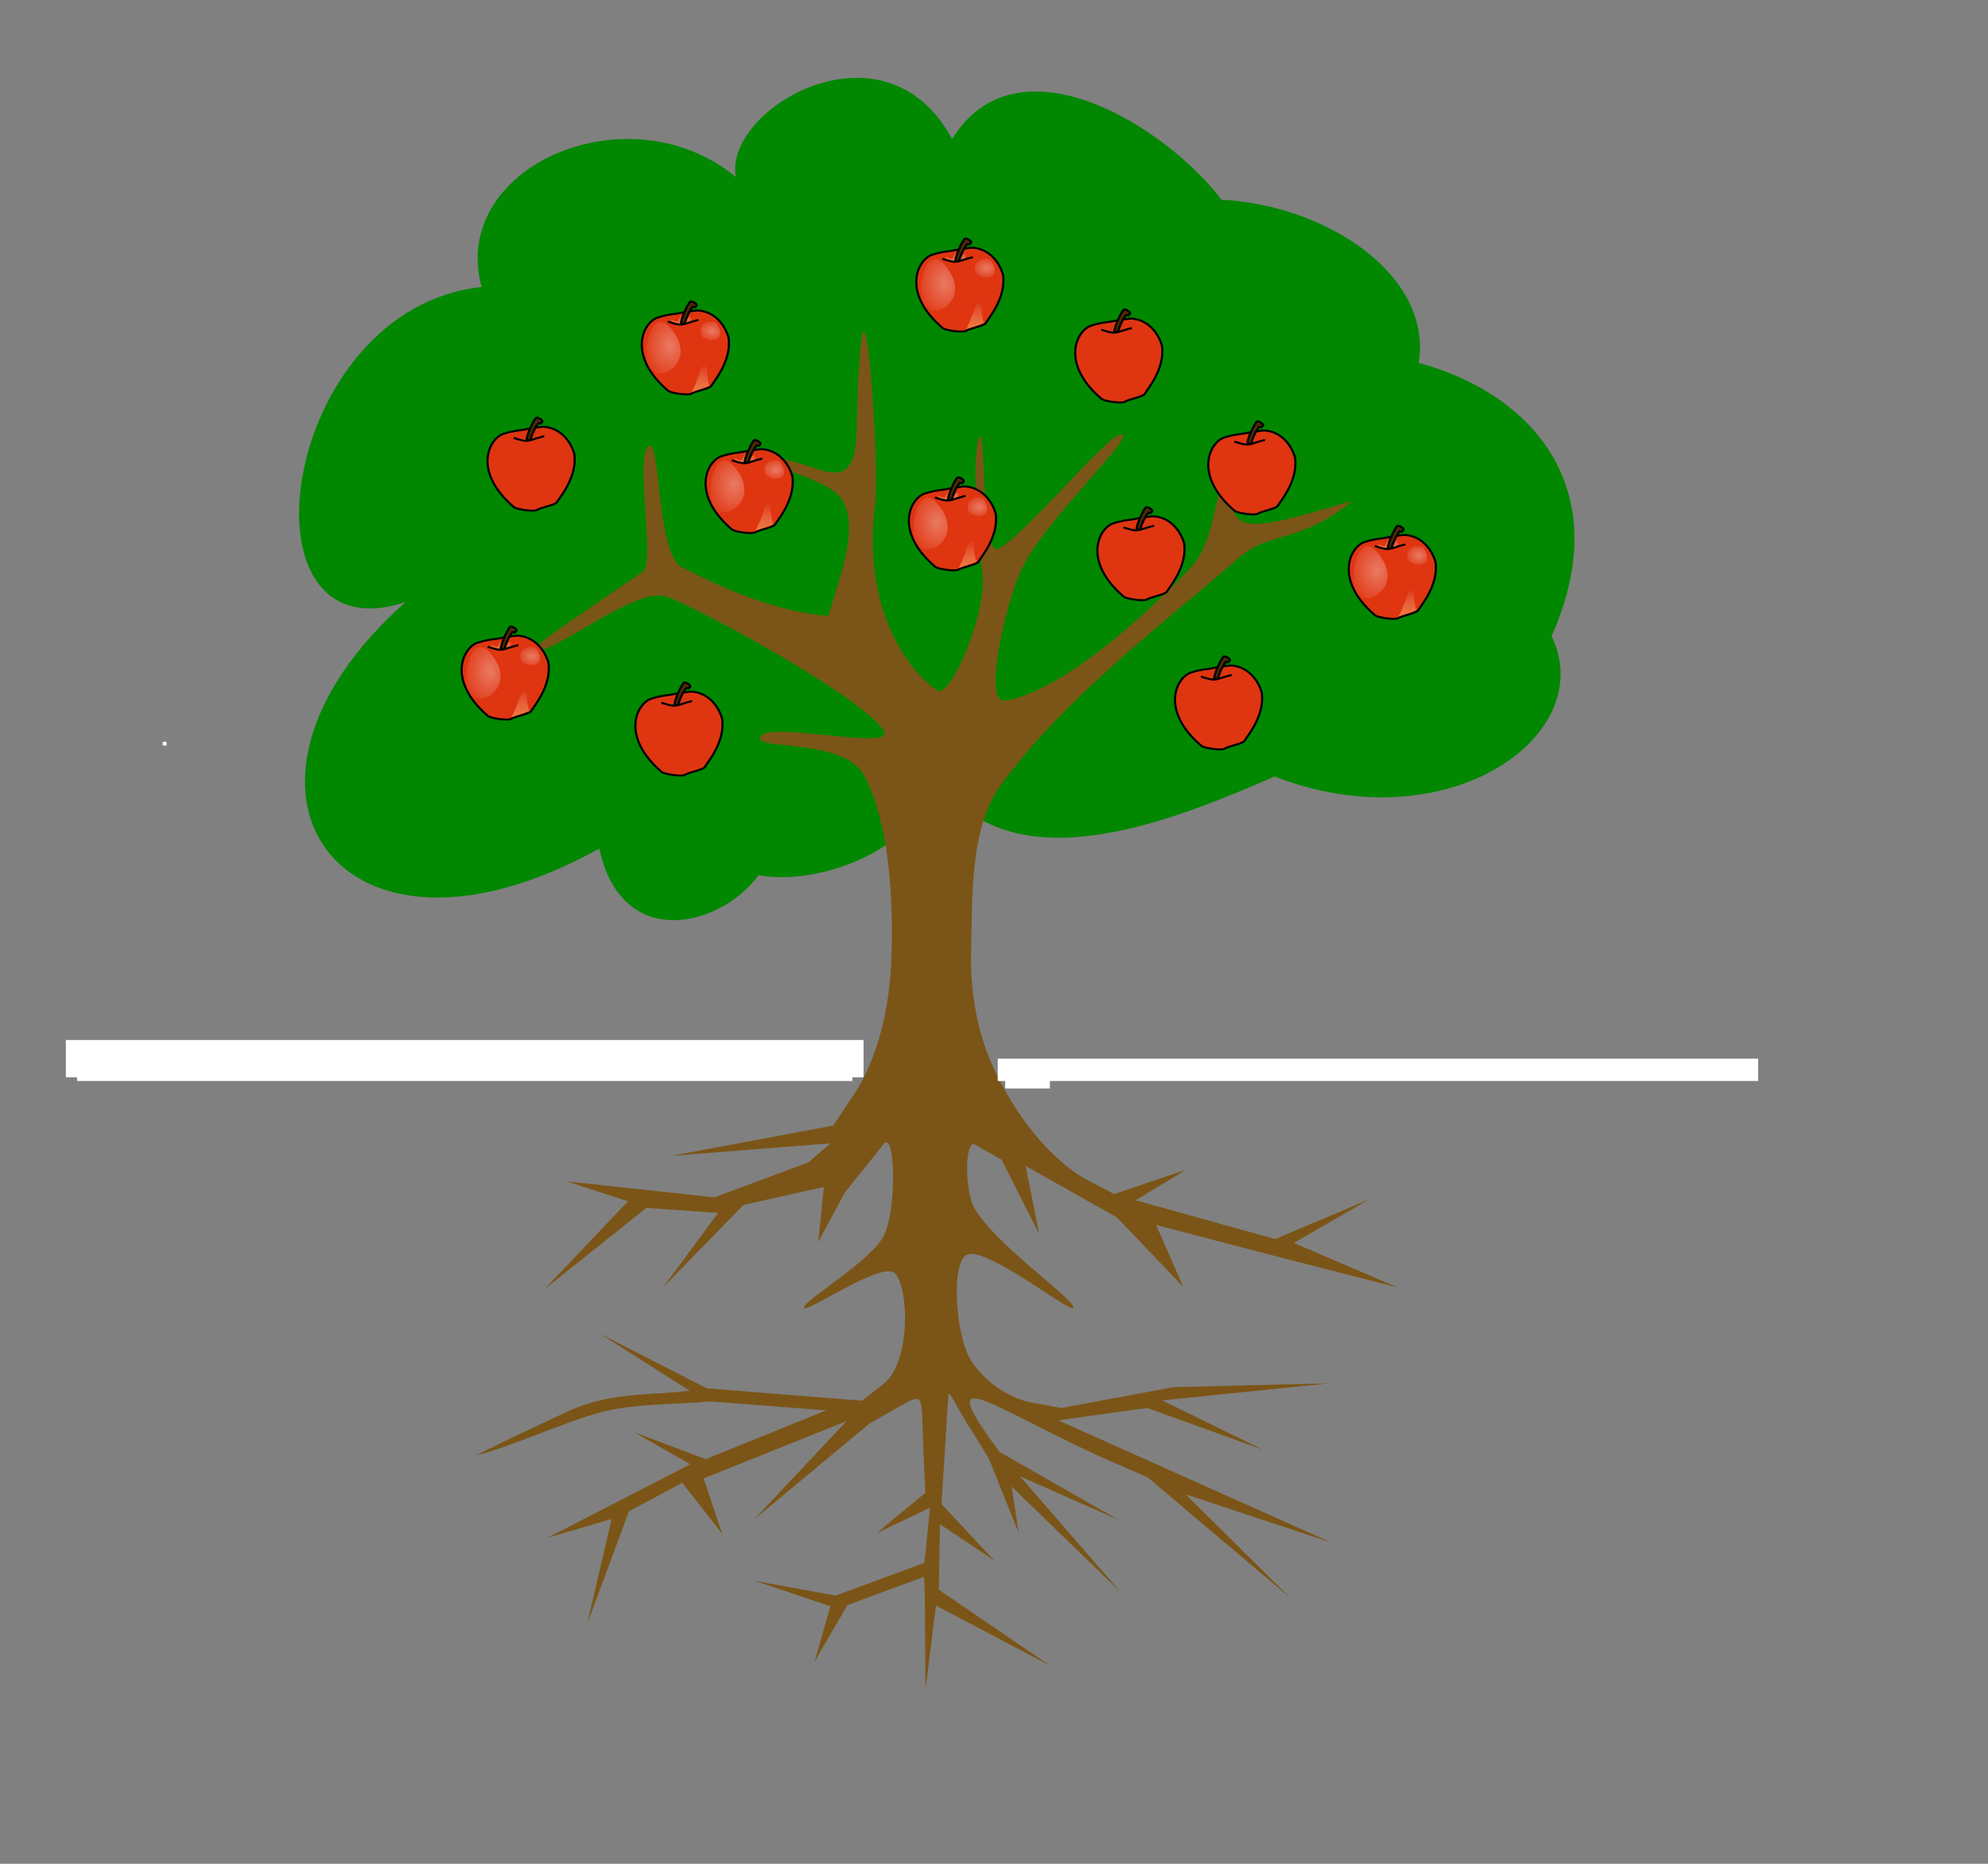 <?xml version="1.0"?><svg width="533.333" height="500" xmlns="http://www.w3.org/2000/svg" xmlns:xlink="http://www.w3.org/1999/xlink">
 <rect width="100%" height="100%" fill="#808080" stroke="none"/>
 <title>fruit tree and roots without line</title>
 <defs>
  <symbol xmlns:xlink="http://www.w3.org/1999/xlink" id="svg_21">
   <g id="svg_2">
    <path d="m198.452,81.882c0,0 93.522,-19.121 110.902,-16.627c69.521,6.651 120.007,63.181 139.87,133.844c16.553,117.218 -73.693,223.665 -81.108,240.256c-9.475,14.97 -76.142,26.602 -94.35,39.072c-11.587,9.145 -89.436,-1.22 -107.592,-13.301c-198.632,-177.905 -118.352,-344.172 -48.003,-365.787c43.865,-14.964 80.281,-17.458 80.281,-17.458l0,0z" stroke-width="10" stroke-linejoin="round" stroke="#000000" fill-rule="evenodd" fill="#df3511" id="svg_13"/>
    <path d="m168.725,143.365c-86.838,-91.208 -132.678,134.862 -90.315,211.799c57.106,75.652 233.876,-46.877 90.315,-211.799z" stroke-width="1pt" fill-rule="evenodd" fill="url(#svg_12)" id="svg_11"/>
    <path d="m394.908,132.139c-22.026,-28.714 -102.038,-4.163 -71.313,59.515c19.07,31.214 125.417,38.326 71.313,-59.515z" stroke-width="1pt" fill-rule="evenodd" fill="url(#svg_10)" id="svg_9"/>
    <path d="m274.999,470.934c35.588,-69 47.175,-142.158 63.728,-152.134c10.759,6.651 5.793,84.796 20.691,118.881c-12.415,9.145 -63.728,24.109 -84.419,33.253z" stroke-width="1pt" fill-rule="evenodd" fill="url(#svg_8)" id="svg_7"/>
    <path d="m196.796,128.437c0,0 -20.691,-11.639 -19.035,-18.289c14.069,4.988 22.346,12.47 27.312,9.144c4.965,-3.325 4.965,9.145 9.104,-6.65c4.138,-15.796 15.725,-33.254 14.069,-15.796c-1.655,20.784 6.621,24.94 24.002,9.145c17.38,-15.795 24.001,-11.639 19.035,9.145c-24.829,27.434 -80.28,19.12 -74.487,13.301z" stroke-width="1pt" fill-rule="evenodd" fill="url(#svg_6)" id="svg_5"/>
    <path d="m163.691,120.124c75.314,26.602 62.9,13.301 144.008,-8.314" stroke-width="10" stroke-linejoin="round" stroke="#000000" fill-rule="evenodd" fill-opacity="0.75" fill="none" id="svg_4"/>
    <path d="m225.444,132.321c-3.311,-19.952 35.071,-111.238 46.658,-112.9c7.449,-0.831 40.55,16.108 21.105,26.714c0,8.839 -7.449,-1.663 -12.415,1.663c-11.586,12.47 -30.943,51.438 -37.564,82.197l-17.784,2.326z" stroke-width="10" stroke-linejoin="round" stroke="#000000" fill-rule="evenodd" fill="#4a2a00" id="svg_3"/>
   </g>
  </symbol>
  <pattern xlink:href="#pattern2380" patternTransform="translate(481.808 272.061)" id="pattern2390"/>
  <pattern xlink:href="#pattern2380" patternTransform="translate(522.525 272.061)" id="pattern2388"/>
  <pattern xlink:href="#pattern2374" patternTransform="translate(-598.213 273.079)" id="pattern2386"/>
  <pattern xlink:href="#pattern2374" patternTransform="translate(-471.99 274.097)" id="pattern2384"/>
  <pattern xlink:href="#pattern2374" patternTransform="translate(-364.09 272.061)" id="pattern2382"/>
  <pattern xlink:href="#pattern2372" patternTransform="translate(393.248 273.079)" id="pattern2380"/>
  <pattern xlink:href="#pattern2372" patternTransform="translate(282.294 272.061)" id="pattern2378"/>
  <pattern xlink:href="#pattern2372" patternTransform="translate(237.505 272.061)" id="pattern2376"/>
  <pattern xlink:href="#pattern2372" patternTransform="translate(-227.688 272.061)" id="pattern2374"/>
  <pattern xlink:href="#pattern2368" patternTransform="translate(147.8 271.552)" id="pattern2372"/>
  <linearGradient id="linearGradient2362">
   <stop offset="0" stop-color="#00b207" id="stop2363"/>
   <stop offset="0.5" stop-color="#83d400" id="stop2365"/>
   <stop offset="1" stop-color="#00b207" id="stop2364"/>
  </linearGradient>
  <linearGradient xlink:href="#linearGradient2362" y2="0.288" x2="0.819" y1="0.288" x1="-0.094" gradientTransform="matrix(0.961 0 0 1.04 -103.649 -150.874)" id="linearGradient2367"/>
  <pattern height="35.269" width="35.989" patternTransform="translate(93.85 187.064)" patternUnits="userSpaceOnUse" id="pattern2368">
   <path d="m32.21,34.999l3.779,0.135l-34.55,-0.045c-0.93,-11.786 -1.23,-18.444 -1.44,-35.089c1.71,17.155 1.62,21.444 2.159,32.57c0.09,-6.568 0.54,-12.506 1.619,-18.894c0.06,7.198 -0.24,13.766 -0.9,20.514c0.36,0.24 0.72,0.48 1.08,0.72l3.059,0c-1.14,-2.279 -1.649,-4.649 -1.799,-6.298c0.9,1.5 1.62,3.179 2.159,5.578c-0.78,-4.769 -1.29,-9.267 -1.26,-14.036c0.96,5.578 1.56,8.637 1.799,12.956c0.18,-2.939 0.09,-5.698 0.54,-8.817c0.39,3.719 0.42,7.258 0,10.527l5.578,0.09c-0.78,-5.099 -1.29,-9.207 -1.26,-15.295c1.2,5.818 1.32,9.477 1.979,14.216c-0.24,-5.818 -0.75,-7.948 0.99,-16.825c-0.57,9.357 -0.87,11.247 0.63,18.265l5.938,0c0.21,-9.357 0.15,-13.586 -0.72,-25.372c2.309,10.317 1.829,14.066 1.35,23.213c0.54,-7.678 0.36,-24.443 3.329,-30.501c-1.829,9.747 -2.129,21.114 -2.699,32.3l6.298,0c-0.84,-4.139 -1.589,-8.278 -1.44,-12.416c0.93,6.148 1.32,8.607 2.609,11.067c-0.45,-5.368 0.18,-10.827 1.53,-15.745c-0.6,6.688 -1.246,14.735 -0.36,17.185z" stroke-width="0.25pt" fill-rule="evenodd" fill="url(#linearGradient2367)" id="path2369"/>
  </pattern>
  <linearGradient id="svg_16">
   <stop offset="0" stop-opacity="0" stop-color="#ffffff" id="svg_20"/>
   <stop offset="1" stop-opacity="0.733" stop-color="#ffa617" id="svg_19"/>
  </linearGradient>
  <linearGradient id="svg_15">
   <stop offset="0" stop-opacity="0.342" stop-color="#ffffff" id="svg_18"/>
   <stop offset="1" stop-opacity="0" stop-color="#ffffff" id="svg_17"/>
  </linearGradient>
  <radialGradient xlink:href="#svg_15" fy="0.5" fx="0.5" r="0.5" cy="0.5" cx="0.5" id="svg_10"/>
  <linearGradient xlink:href="#svg_16" y2="1.485" x2="0.83" y1="0.095" x1="0.848" spreadMethod="pad" id="svg_8"/>
  <linearGradient xlink:href="#svg_16" y2="1.547" x2="0.515" y1="-0.148" x1="0.551" id="svg_6"/>
  <radialGradient xlink:href="#svg_15" fy="0.5" fx="0.5" r="0.5" cy="0.5" cx="0.5" id="svg_12"/>
 </defs>
 <g>
  <title>Layer 1</title>
  <g id="g2505">
   <path d="m246.265,216.453c-3.054,11.197 -26.466,21.376 -42.753,18.322c-10.179,13.912 -36.645,20.698 -42.753,-7.125c-70.237,39.02 -107.9,-16.626 -51.914,-66.166c-46.486,15.609 -33.931,-78.719 20.358,-84.487c-8.822,-32.234 39.36,-53.272 68.201,-29.52c-3.393,-18.323 40.039,-43.771 58.022,-10.179c17.644,-28.502 57.683,-3.054 72.273,16.287c27.823,1.357 56.665,20.019 52.932,43.771c30.199,8.143 53.272,33.592 35.628,73.291c12.894,26.805 -28.163,55.647 -74.309,37.663c-26.466,11.537 -61.076,25.109 -82.452,9.161" stroke-width="0.25pt" fill-rule="evenodd" fill="#028700" id="path2347"/>
   <g id="g2391">
    <path d="m20.655,288.304l448.906,0l0,0" stroke-width="null" stroke-miterlimit="4" stroke-linejoin="null" stroke-linecap="null" stroke-dasharray="null" stroke="null" fill-rule="evenodd" fill="none" id="path2348"/>
   </g>
   <path d="m232.014,208.309c6.569,12.874 7.7,32.76 7.125,48.861c-0.442,12.401 -3.306,26.34 -10.179,36.645l-5.431,8.143l-43.58,8.144l42.794,-3.373l-5.857,5.095l-25.241,9.385l-39.637,-4.29l16.458,5.357l-22.361,23.552l27.304,-21.794l19.242,1.356l-14.78,19.988l21.569,-22.119l21.568,-4.844l-1.488,14.783l7.149,-13.287l10.435,-13.038c2.961,-3.7 3.643,17.319 0,24.605c-3.483,6.965 -21.899,17.601 -21.377,19.341c0.496,1.653 21.176,-12.881 24.43,-9.161c3.871,4.423 3.984,24.012 -3.053,29.52l-5.854,4.58l-41.607,-3.308l-28.785,-14.704l24.148,15.324c-10.273,1.376 -21.034,0.147 -32.856,5.654c-8.861,4.129 -15.702,7.314 -24.571,11.734c8.436,-1.856 24.155,-9.193 33.959,-11.678c9.283,-2.352 19.267,-1.887 28.9,-2.831l31.246,2.402l-32.375,13.09l-19.114,-7.197l14.986,8.58l-38.454,19.778l17.361,-5.107l-6.588,28.238l11.225,-30.292l14.308,-7.652l10.745,13.724l-5.026,-14.887l38.363,-15.396l-24.748,26.338l30.919,-25.702l9.925,-5.599c5.005,-2.823 3.904,-0.018 4.559,14.082l0.471,10.129l-13.081,10.823l14.334,-6.825l-1.502,14.768l-23.767,8.795l-21.592,-3.909l20.142,6.78l-4.287,14.922l8.853,-15.228l20.559,-7.594l0.2,4.113l0.186,26.07l2.804,-22.494l30.715,16.208l-29.966,-20.458l0.332,-17.543l14.558,9.736l-14.145,-15.138l1.824,-29.273c0.097,-1.55 1.706,2.199 4.531,6.778l6.387,10.353l7.959,19.893l-1.874,-12.448l29.173,28.27l-26.94,-31.025l26.501,11.727l-31.995,-18.279c-19.837,-26.669 -0.05,-10.44 31.047,3.054l8.675,3.764l38.211,32.288l-28.023,-27.737l39.159,12.98l-73.321,-32.827l23.89,-3.307l31.016,11.199l-26.99,-13.232l44.773,-4.58l-41.765,1.019l-30.06,5.6l-7.959,-1.454c-7.143,-1.305 -14.701,-7.258 -17.305,-13.233c-3.164,-7.258 -4.311,-24.619 0,-26.466c5.19,-2.224 28.19,16.123 28.502,14.251c0.366,-2.199 -20.433,-16.489 -26.466,-26.466c-2.789,-4.613 -2.742,-18.86 0,-17.305l7.178,4.072l10.057,19.907l-3.618,-18.242l24.467,13.794l17.815,18.632l-7.288,-16.596l30.141,7.876l34.729,8.915l-27.892,-11.959l20.153,-11.682l-25.193,10.632l-37.43,-10.408l13.675,-8.248l-19.439,6.597l-7.923,-4.201c-3.553,-1.884 -15.217,-10.07 -24.343,-29.447c-4.503,-9.562 -6.388,-21.025 -6.107,-31.556c0.398,-14.917 -0.392,-33.181 8.143,-44.789c16.913,-23.002 41.342,-41.38 64.13,-61.076c7.688,-6.644 16.31,-3.576 30.039,-14.964c-33.544,10.257 -34.596,9.082 -30.999,-12.952c-6.481,6.757 -4.714,22.886 -12.469,31.042c-17.405,18.306 -37.286,33.719 -49.683,35.556c-5.926,0.878 -0.359,-24.27 4.072,-34.61c5.748,-13.412 33.323,-38.472 26.466,-36.645c-3.957,1.054 -27.096,28.808 -32.574,30.537c-4.808,1.519 -2.954,-35.616 -5.089,-29.519c-1.759,5.021 -0.526,24.251 1.018,36.136c1.355,10.435 -8.567,33.495 -11.99,31.417c-6.077,-3.69 -20.59,-19.568 -16.81,-50.336c1.129,-9.198 -2.1,-58.32 -3.774,-42.861c-2.117,19.546 0.46,29.98 -4.072,33.787c-3.951,3.319 -12.987,-3.496 -21.376,-3.054c-7.564,0.399 16.5,4.926 20.358,11.197c4.806,7.812 -0.849,21.227 -3.692,31.288c-12.426,-1.115 -25.538,-5.948 -39.235,-13.088c-7.084,-3.694 -5.64,-34.839 -8.987,-32.451c-3.727,2.66 1.881,31.097 -1.527,33.592c-3.601,2.636 -31.253,20.978 -30.029,21.377c5.329,1.736 27.374,-17.306 36.137,-14.76c6.292,1.827 52.862,26.781 58.531,36.136c3.334,5.504 -30.796,-2.732 -33.083,1.527c-2.062,3.839 22.59,0.101 27.993,10.688l0,0z" stroke-width="0.25pt" fill-rule="evenodd" fill="#7b5517" id="path1723"/>
  </g>
  <use xlink:href="#svg_21" y="-578.914" x="855.189" transform="matrix(0.057 0 0 0.054 121.1 111.043)" id="svg_22"/>
  <use xlink:href="#svg_21" y="-1.257" x="129.083" transform="matrix(0.057 0 0 0.054 121.1 111.043)" id="svg_23"/>
  <use xlink:href="#svg_21" y="109.938" x="1155.45" transform="matrix(0.057 0 0 0.054 121.1 111.043)" id="svg_24"/>
  <use xlink:href="#svg_21" y="1314.55" x="824.927" transform="matrix(0.057 0 0 0.054 121.1 111.043)" id="svg_25"/>
  <use xlink:href="#svg_21" y="1036.56" x="7.311" transform="matrix(0.057 0 0 0.054 121.1 111.043)" id="svg_26"/>
  <use xlink:href="#svg_21" y="1184.82" x="3364.76" transform="matrix(0.057 0 0 0.054 121.1 111.043)" id="svg_27"/>
  <use xlink:href="#svg_21" y="-890.818" x="2147.03" transform="matrix(0.057 0 0 0.054 121.1 111.043)" id="svg_28"/>
  <use xlink:href="#svg_21" y="-538.7" x="2895.06" transform="matrix(0.057 0 0 0.054 121.1 111.043)" id="svg_29"/>
  <use xlink:href="#svg_21" y="536.186" x="4182.37" transform="matrix(0.057 0 0 0.054 121.1 111.043)" id="svg_30"/>
  <use xlink:href="#svg_21" y="443.524" x="2999.44" transform="matrix(0.057 0 0 0.054 121.1 111.043)" id="svg_31"/>
  <use xlink:href="#svg_21" y="295.264" x="2112.24" transform="matrix(0.057 0 0 0.054 121.1 111.043)" id="svg_32"/>
  <use xlink:href="#svg_21" y="17.276" x="3521.32" transform="matrix(0.057 0 0 0.054 121.1 111.043)" id="svg_34"/>
  <line y2="288" x2="234.994" y1="288" x1="21.667" stroke-width="null" stroke-linejoin="null" stroke-linecap="null" stroke-dasharray="null" stroke="null" fill="none" id="svg_1"/>
  <rect height="15" width="212" y="280" x="14.667" transform="rotate(2.246 121.307 287.487)" stroke-width="null" stroke-linejoin="null" stroke-linecap="null" stroke-dasharray="null" stroke="null" fill="none" id="svg_14"/>
  <rect height="9" width="223" y="282" x="10.667" stroke-width="null" stroke-linejoin="null" stroke-linecap="null" stroke-dasharray="null" stroke="null" fill="none" id="svg_33"/>
  <rect height="10" width="214" y="279" x="17.667" stroke-width="null" stroke-linejoin="null" stroke-linecap="null" stroke-dasharray="null" stroke="null" fill="#ffffff" id="svg_36"/>
  <rect height="6" width="204" y="284" x="267.667" stroke-width="null" stroke-linejoin="null" stroke-linecap="null" stroke-dasharray="null" stroke="null" fill="#ffffff" id="svg_37"/>
  <rect height="0" width="1" y="240" x="415.667" stroke-width="null" stroke-linejoin="null" stroke-linecap="null" stroke-dasharray="null" stroke="null" fill="#ffffff" id="svg_38"/>
  <rect height="0" width="1" y="249" x="415.667" stroke-width="null" stroke-linejoin="null" stroke-linecap="null" stroke-dasharray="null" stroke="null" fill="#ffffff" id="svg_39"/>
  <rect height="7" width="12" y="285" x="269.667" stroke-width="null" stroke-linejoin="null" stroke-linecap="null" stroke-dasharray="null" stroke="null" fill="#ffffff" id="svg_40"/>
  <rect height="0" width="1" y="242" x="371.667" stroke-width="null" stroke-linejoin="null" stroke-linecap="null" stroke-dasharray="null" stroke="null" fill="#ffffff" id="svg_41"/>
  <rect height="0" width="1" y="288" x="58.667" stroke-width="null" stroke-linejoin="null" stroke-linecap="null" stroke-dasharray="null" stroke="null" fill="#ffffff" id="svg_42"/>
  <rect height="10" width="208" y="280" x="20.667" stroke-width="null" stroke-linejoin="null" stroke-linecap="null" stroke-dasharray="null" stroke="null" fill="#ffffff" id="svg_43"/>
  <rect height="1" width="1" y="199" x="43.667" stroke-width="null" stroke-linejoin="null" stroke-linecap="null" stroke-dasharray="null" stroke="null" fill="#ffffff" id="svg_44"/>
 </g>
</svg>